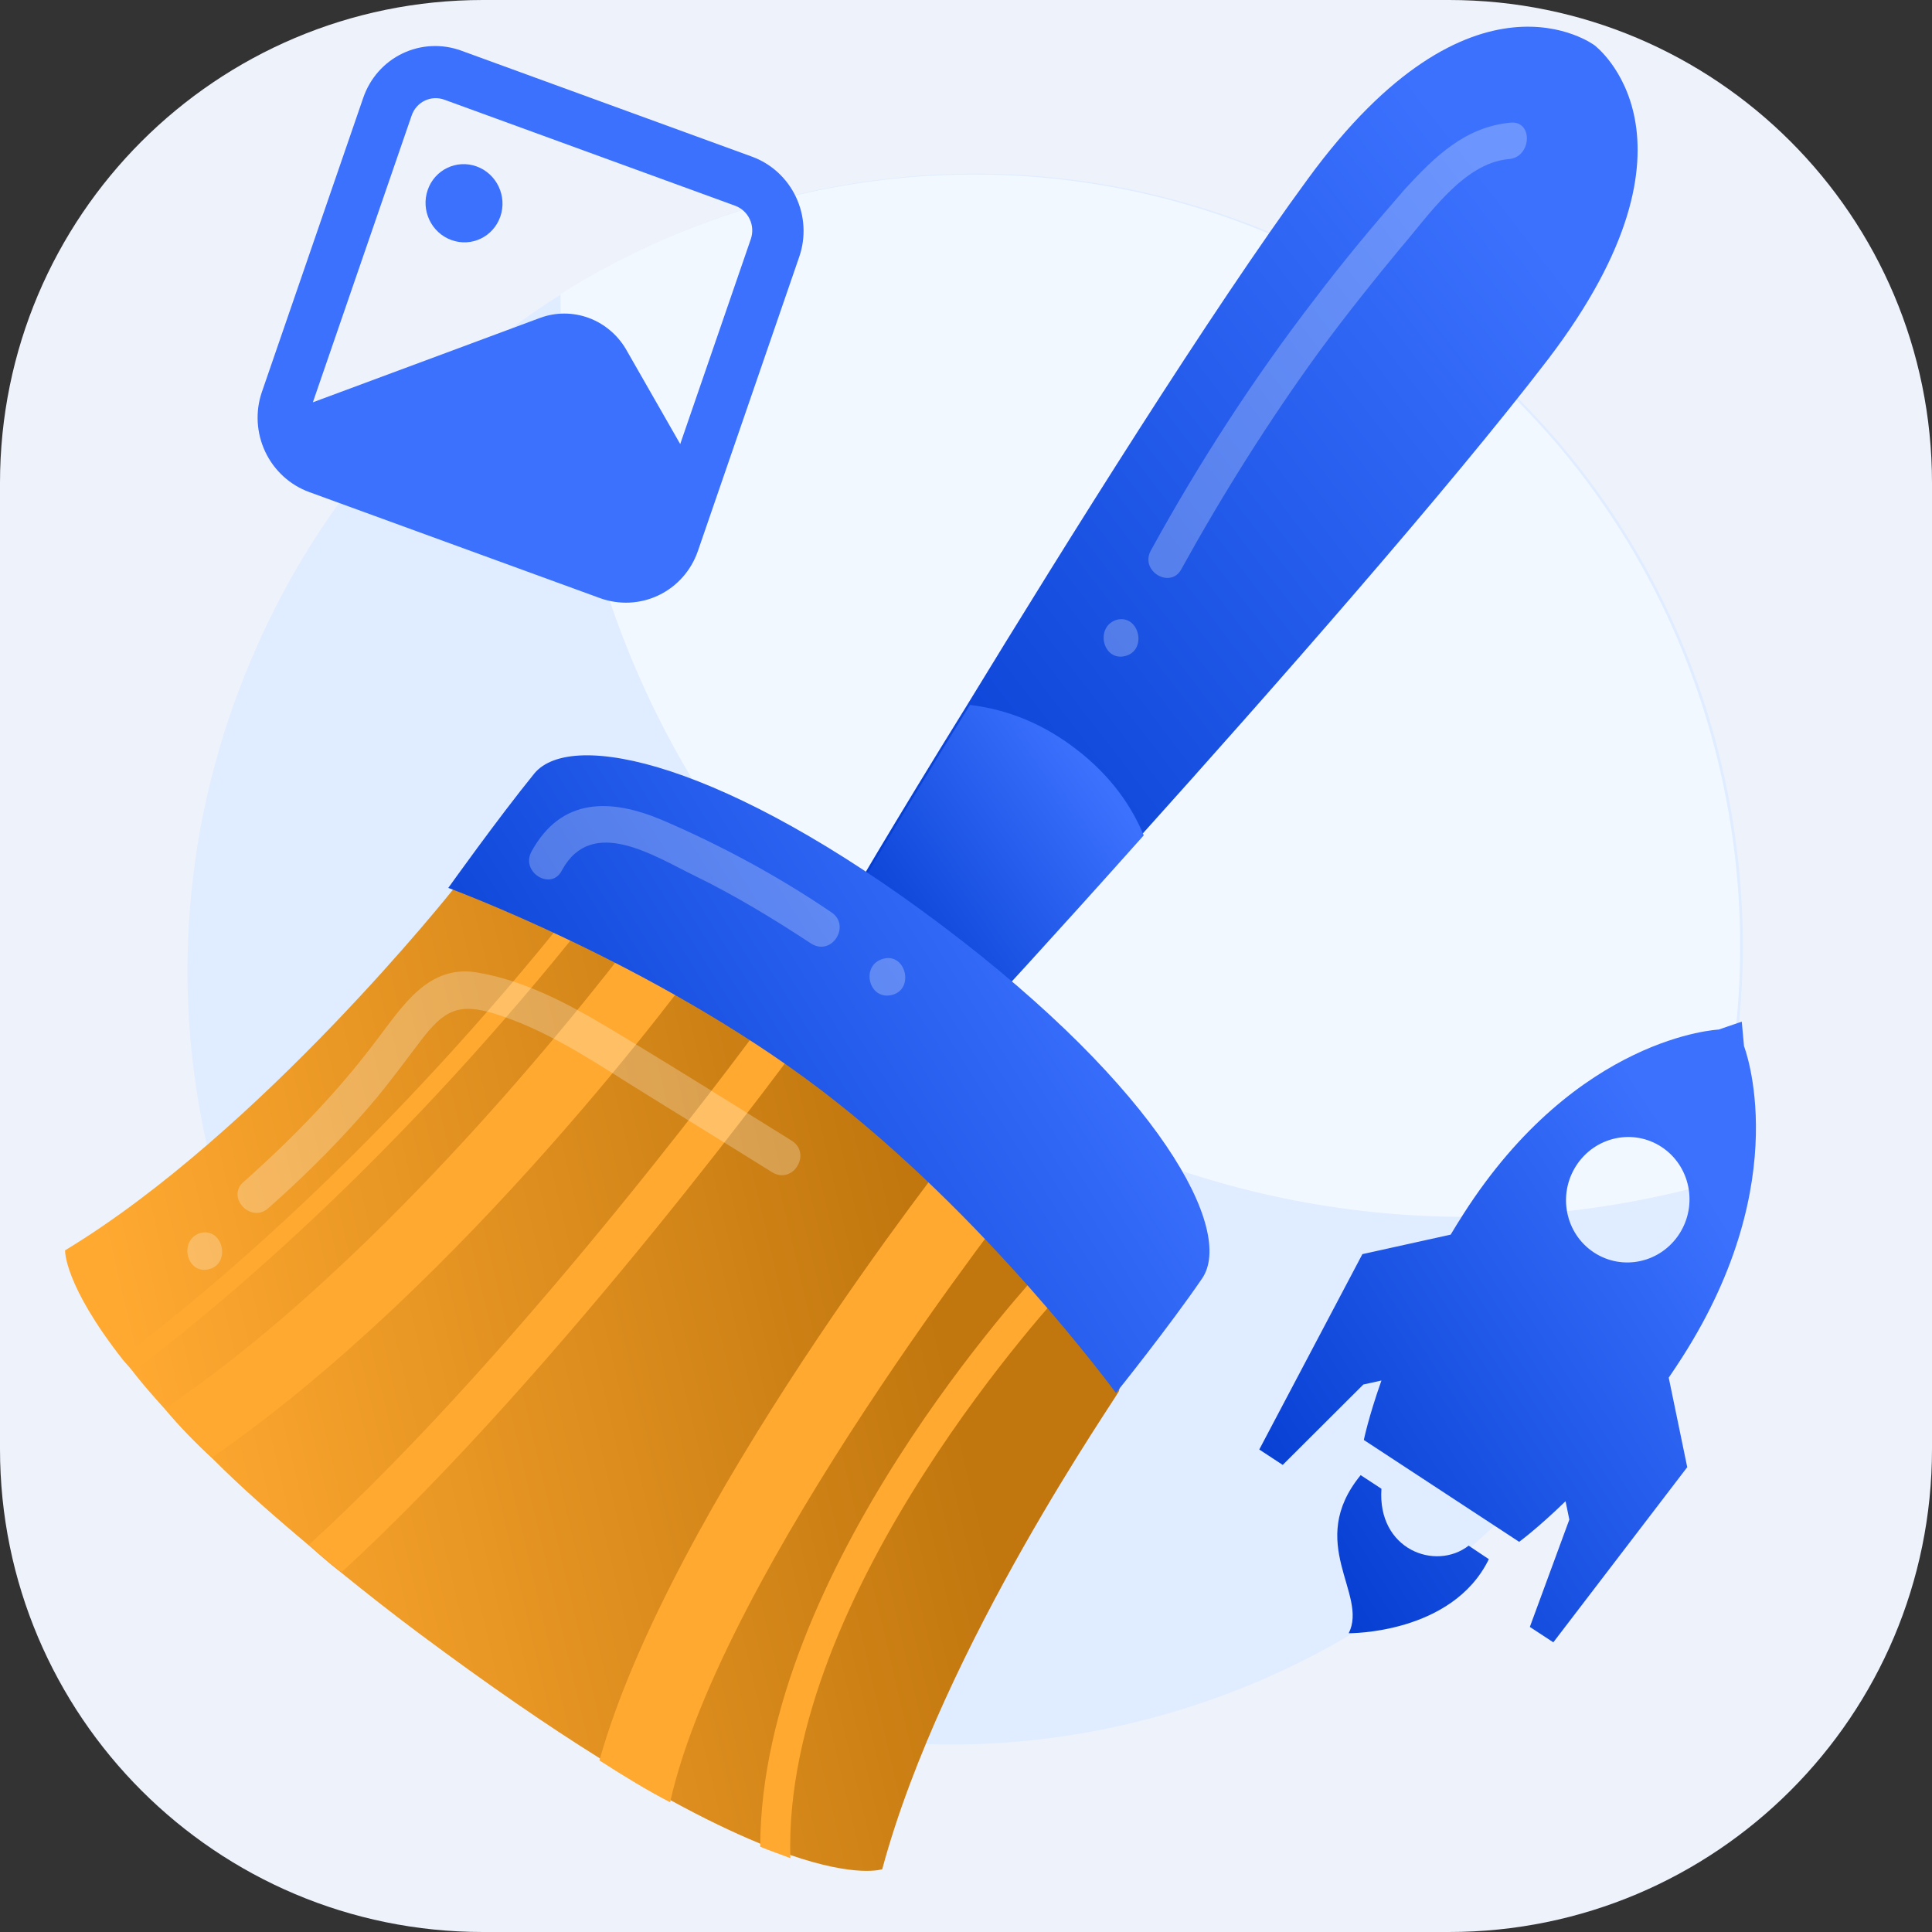 <?xml version="1.0" encoding="UTF-8"?> <svg xmlns="http://www.w3.org/2000/svg" width="64" height="64" viewBox="0 0 64 64" fill="none"><rect x="0" y="0" width="64" height="64" fill="#333333" stroke="none"/><path d="M0 16C0 7.163 7.163 0 16 0H48C56.837 0 64 7.163 64 16V48C64 56.837 56.837 64 48 64H16C7.163 64 0 56.837 0 48V16Z" fill="#EEF2FB"></path><path d="M57.036 25.359C57.69 28.132 57.87 30.907 57.634 33.591C57.462 35.542 57.078 37.429 56.518 39.242C53.856 47.714 47.036 54.631 37.914 56.973C24.064 60.529 10.199 52.127 6.914 38.188C5.545 32.38 6.227 26.562 8.496 21.449C10.604 16.656 14.133 12.531 18.677 9.695C20.911 8.287 23.383 7.215 26.027 6.537C39.857 3.065 53.76 11.457 57.036 25.359Z" fill="#E0ECFF"></path><path d="M56.948 25.377C57.602 28.152 57.782 30.929 57.546 33.614C57.374 35.567 56.99 37.456 56.429 39.27C56.318 39.298 56.243 39.317 56.131 39.346C39.737 43.555 23.281 33.583 19.392 17.084C18.808 14.609 18.55 12.171 18.57 9.74C20.806 8.331 23.279 7.258 25.925 6.579C39.757 3.068 53.669 11.466 56.948 25.377Z" fill="#F2F8FF"></path><path d="M52.821 1.501C52.821 1.501 48.787 -1.551 43.326 5.925C40.129 10.279 35.371 17.891 32.011 23.398C29.608 27.27 27.922 30.164 27.922 30.164L30.512 31.444L32.471 33.56C32.471 33.56 34.736 31.113 37.763 27.715C42.079 22.915 47.994 16.196 51.284 11.898C56.892 4.543 52.821 1.501 52.821 1.501Z" fill="url(#paint0_linear_802_6793)"></path><path d="M35.585 24.768C34.289 23.79 33.068 23.468 32.132 23.351C29.727 27.227 28.04 30.123 28.04 30.123L30.632 31.403L32.592 33.521C32.592 33.521 34.858 31.072 37.888 27.672C37.528 26.811 36.882 25.745 35.585 24.768Z" fill="url(#paint1_linear_802_6793)"></path><path d="M29.225 61.92C29.225 61.92 28.386 62.215 26.149 61.439C25.844 61.319 25.502 61.208 25.151 61.06C24.32 60.717 23.341 60.253 22.207 59.631C21.488 59.259 20.704 58.785 19.866 58.245C18.153 57.176 16.174 55.817 13.874 54.103C12.963 53.423 12.09 52.734 11.308 52.1C10.922 51.802 10.573 51.494 10.224 51.187C8.993 50.152 7.946 49.229 7.066 48.343C6.46 47.783 5.937 47.242 5.498 46.719C5.123 46.299 4.747 45.879 4.464 45.514C4.345 45.346 4.189 45.188 4.08 45.057C2.105 42.544 2.156 41.419 2.156 41.419C8.656 37.483 15.021 29.45 15.021 29.45L18.272 27.82L28.702 34.2L37.726 42.49L37.069 46.076C37.087 46.151 31.229 54.491 29.225 61.92Z" fill="url(#paint2_linear_802_6793)"></path><path d="M19.528 30.372C13.331 38.179 7.549 43.068 4.437 45.411C4.319 45.243 4.164 45.085 4.054 44.955C7.129 42.622 12.882 37.779 19.051 30.019L19.528 30.372Z" fill="#FFA931"></path><path d="M22.198 59.702C21.478 59.331 20.695 58.857 19.857 58.317C22.199 49.968 31.453 38.252 31.878 37.705L33.919 39.326C33.805 39.514 23.909 52.031 22.198 59.702Z" fill="#FFA931"></path><path d="M26.181 61.554C25.876 61.434 25.534 61.323 25.183 61.175C25.204 52.024 34.207 42.393 34.613 41.931L35.329 42.622C35.206 42.773 25.911 52.677 26.181 61.554Z" fill="#FFA931"></path><path d="M11.318 52.08C10.933 51.783 10.584 51.476 10.236 51.169C17.509 44.544 25.436 33.668 25.521 33.527L26.66 34.344C26.537 34.495 18.676 45.314 11.318 52.08Z" fill="#FFA931"></path><path d="M7.035 48.272C6.431 47.714 5.91 47.174 5.472 46.653C13.7 41.094 21.387 30.564 21.48 30.46L23.28 31.741C22.894 32.276 15.442 42.468 7.035 48.272Z" fill="#FFA931"></path><path d="M39.822 42.35C40.907 40.759 38.426 36.103 31.219 30.669C24.012 25.234 18.938 24.148 17.705 25.617C16.481 27.125 14.85 29.413 14.85 29.413C14.85 29.413 21.681 31.919 27.166 36.084C32.652 40.248 36.966 46.145 36.966 46.145C36.966 46.145 38.736 43.941 39.822 42.35Z" fill="url(#paint3_linear_802_6793)"></path><g opacity="0.5"><path opacity="0.5" d="M27.54 30.221C25.758 29.011 23.862 27.989 21.89 27.146C20.231 26.46 18.602 26.401 17.61 28.202C17.223 28.896 18.28 29.538 18.622 28.816C19.614 27.014 21.663 28.354 22.999 29.004C24.334 29.654 25.621 30.435 26.88 31.263C27.57 31.681 28.193 30.649 27.54 30.221Z" fill="white"></path></g><g opacity="0.5"><path opacity="0.5" d="M29.552 32.958C30.296 32.767 30.013 31.567 29.268 31.758C28.487 31.958 28.77 33.158 29.552 32.958Z" fill="white"></path></g><g opacity="0.5"><path opacity="0.5" d="M26.238 37.794C24.392 36.642 22.546 35.491 20.708 34.377C19.192 33.458 17.594 32.52 15.831 32.219C14.188 31.926 13.34 33.331 12.467 34.465C11.181 36.18 9.694 37.709 8.068 39.154C7.48 39.66 8.321 40.554 8.9 40.01C10.171 38.893 11.377 37.674 12.483 36.361C12.97 35.762 13.449 35.124 13.928 34.487C14.707 33.456 15.2 33.212 16.389 33.581C18.002 34.079 19.443 35.017 20.83 35.89C22.401 36.874 24.009 37.849 25.579 38.833C26.268 39.251 26.89 38.221 26.238 37.794Z" fill="white"></path></g><g opacity="0.5"><path opacity="0.5" d="M6.922 42.044C7.667 41.853 7.383 40.653 6.639 40.843C5.903 41.072 6.178 42.234 6.922 42.044Z" fill="white"></path></g><g opacity="0.5"><path opacity="0.5" d="M50.033 4.063C48.531 4.209 47.538 5.178 46.534 6.269C45.511 7.444 44.497 8.657 43.566 9.888C41.545 12.51 39.725 15.319 38.127 18.23C37.739 18.924 38.788 19.529 39.139 18.844C40.52 16.346 42.038 13.932 43.704 11.639C44.569 10.465 45.481 9.318 46.401 8.209C47.331 7.137 48.462 5.418 49.964 5.271C50.742 5.231 50.803 3.984 50.033 4.063Z" fill="white"></path></g><g opacity="0.5"><path opacity="0.5" d="M37.276 21.731C38.02 21.54 37.737 20.34 36.992 20.531C36.257 20.759 36.531 21.922 37.276 21.731Z" fill="white"></path></g><path d="M24.909 5.189L15.28 1.678C14.642 1.445 13.941 1.479 13.332 1.771C12.723 2.063 12.256 2.591 12.034 3.237L8.675 12.986C8.453 13.632 8.493 14.344 8.787 14.966C9.081 15.588 9.605 16.067 10.243 16.3L19.872 19.812C20.51 20.044 21.211 20.011 21.82 19.718C22.429 19.426 22.896 18.899 23.119 18.252L26.477 8.504C26.7 7.858 26.66 7.145 26.366 6.524C26.072 5.902 25.548 5.422 24.909 5.189ZM14.721 3.303L24.349 6.814C24.562 6.891 24.737 7.051 24.835 7.259C24.933 7.466 24.946 7.703 24.872 7.919L22.533 14.71L20.729 11.556C20.445 11.08 20.008 10.716 19.493 10.528C18.978 10.341 18.416 10.34 17.904 10.526L10.364 13.327L13.638 3.822C13.713 3.607 13.868 3.431 14.071 3.334C14.274 3.236 14.508 3.225 14.721 3.303Z" fill="#3B71FD"></path><path d="M14.951 7.951C15.616 8.194 16.343 7.845 16.575 7.172C16.807 6.499 16.456 5.757 15.791 5.514C15.126 5.272 14.399 5.621 14.168 6.294C13.936 6.967 14.287 7.709 14.951 7.951Z" fill="#3B71FD"></path><path d="M55.279 45.637C55.429 45.417 55.579 45.191 55.729 44.957C59.501 39.061 57.773 34.657 57.773 34.657L57.698 33.843L56.933 34.106C56.933 34.106 52.256 34.311 48.484 40.206C48.334 40.44 48.192 40.67 48.055 40.899L45.131 41.545L41.715 48.017L42.492 48.527L45.162 45.864L45.762 45.731C45.331 46.95 45.179 47.701 45.179 47.701L50.324 51.075C50.324 51.075 50.938 50.627 51.861 49.73L51.986 50.339L50.678 53.894L51.456 54.404L55.892 48.602L55.279 45.637ZM52.803 41.491C51.857 40.871 51.592 39.586 52.21 38.62C52.828 37.655 54.095 37.374 55.041 37.994C55.986 38.615 56.252 39.901 55.635 40.866C55.017 41.832 53.749 42.111 52.803 41.491ZM45.074 48.866C43.235 51.112 45.333 52.806 44.678 54.103C44.678 54.103 48.104 54.141 49.32 51.65L48.651 51.202C47.553 52.053 45.621 51.331 45.762 49.317L45.074 48.866Z" fill="url(#paint4_linear_802_6793)"></path><defs><linearGradient id="paint0_linear_802_6793" x1="30.473" y1="32.534" x2="55.229" y2="13.511" gradientUnits="userSpaceOnUse"><stop stop-color="#033CD0"></stop><stop offset="1" stop-color="#3B71FD"></stop></linearGradient><linearGradient id="paint1_linear_802_6793" x1="29.534" y1="33.745" x2="37.922" y2="27.892" gradientUnits="userSpaceOnUse"><stop stop-color="#033CD0"></stop><stop offset="1" stop-color="#3B71FD"></stop></linearGradient><linearGradient id="paint2_linear_802_6793" x1="5.396" y1="49.67" x2="31.079" y2="43.622" gradientUnits="userSpaceOnUse"><stop stop-color="#FFA931"></stop><stop offset="1" stop-color="#C1770E"></stop></linearGradient><linearGradient id="paint3_linear_802_6793" x1="20.826" y1="48.876" x2="39.792" y2="36.967" gradientUnits="userSpaceOnUse"><stop stop-color="#033CD0"></stop><stop offset="1" stop-color="#3B71FD"></stop></linearGradient><linearGradient id="paint4_linear_802_6793" x1="44.308" y1="54.935" x2="60.038" y2="44.832" gradientUnits="userSpaceOnUse"><stop stop-color="#033CD0"></stop><stop offset="1" stop-color="#3B71FD"></stop></linearGradient></defs></svg> 